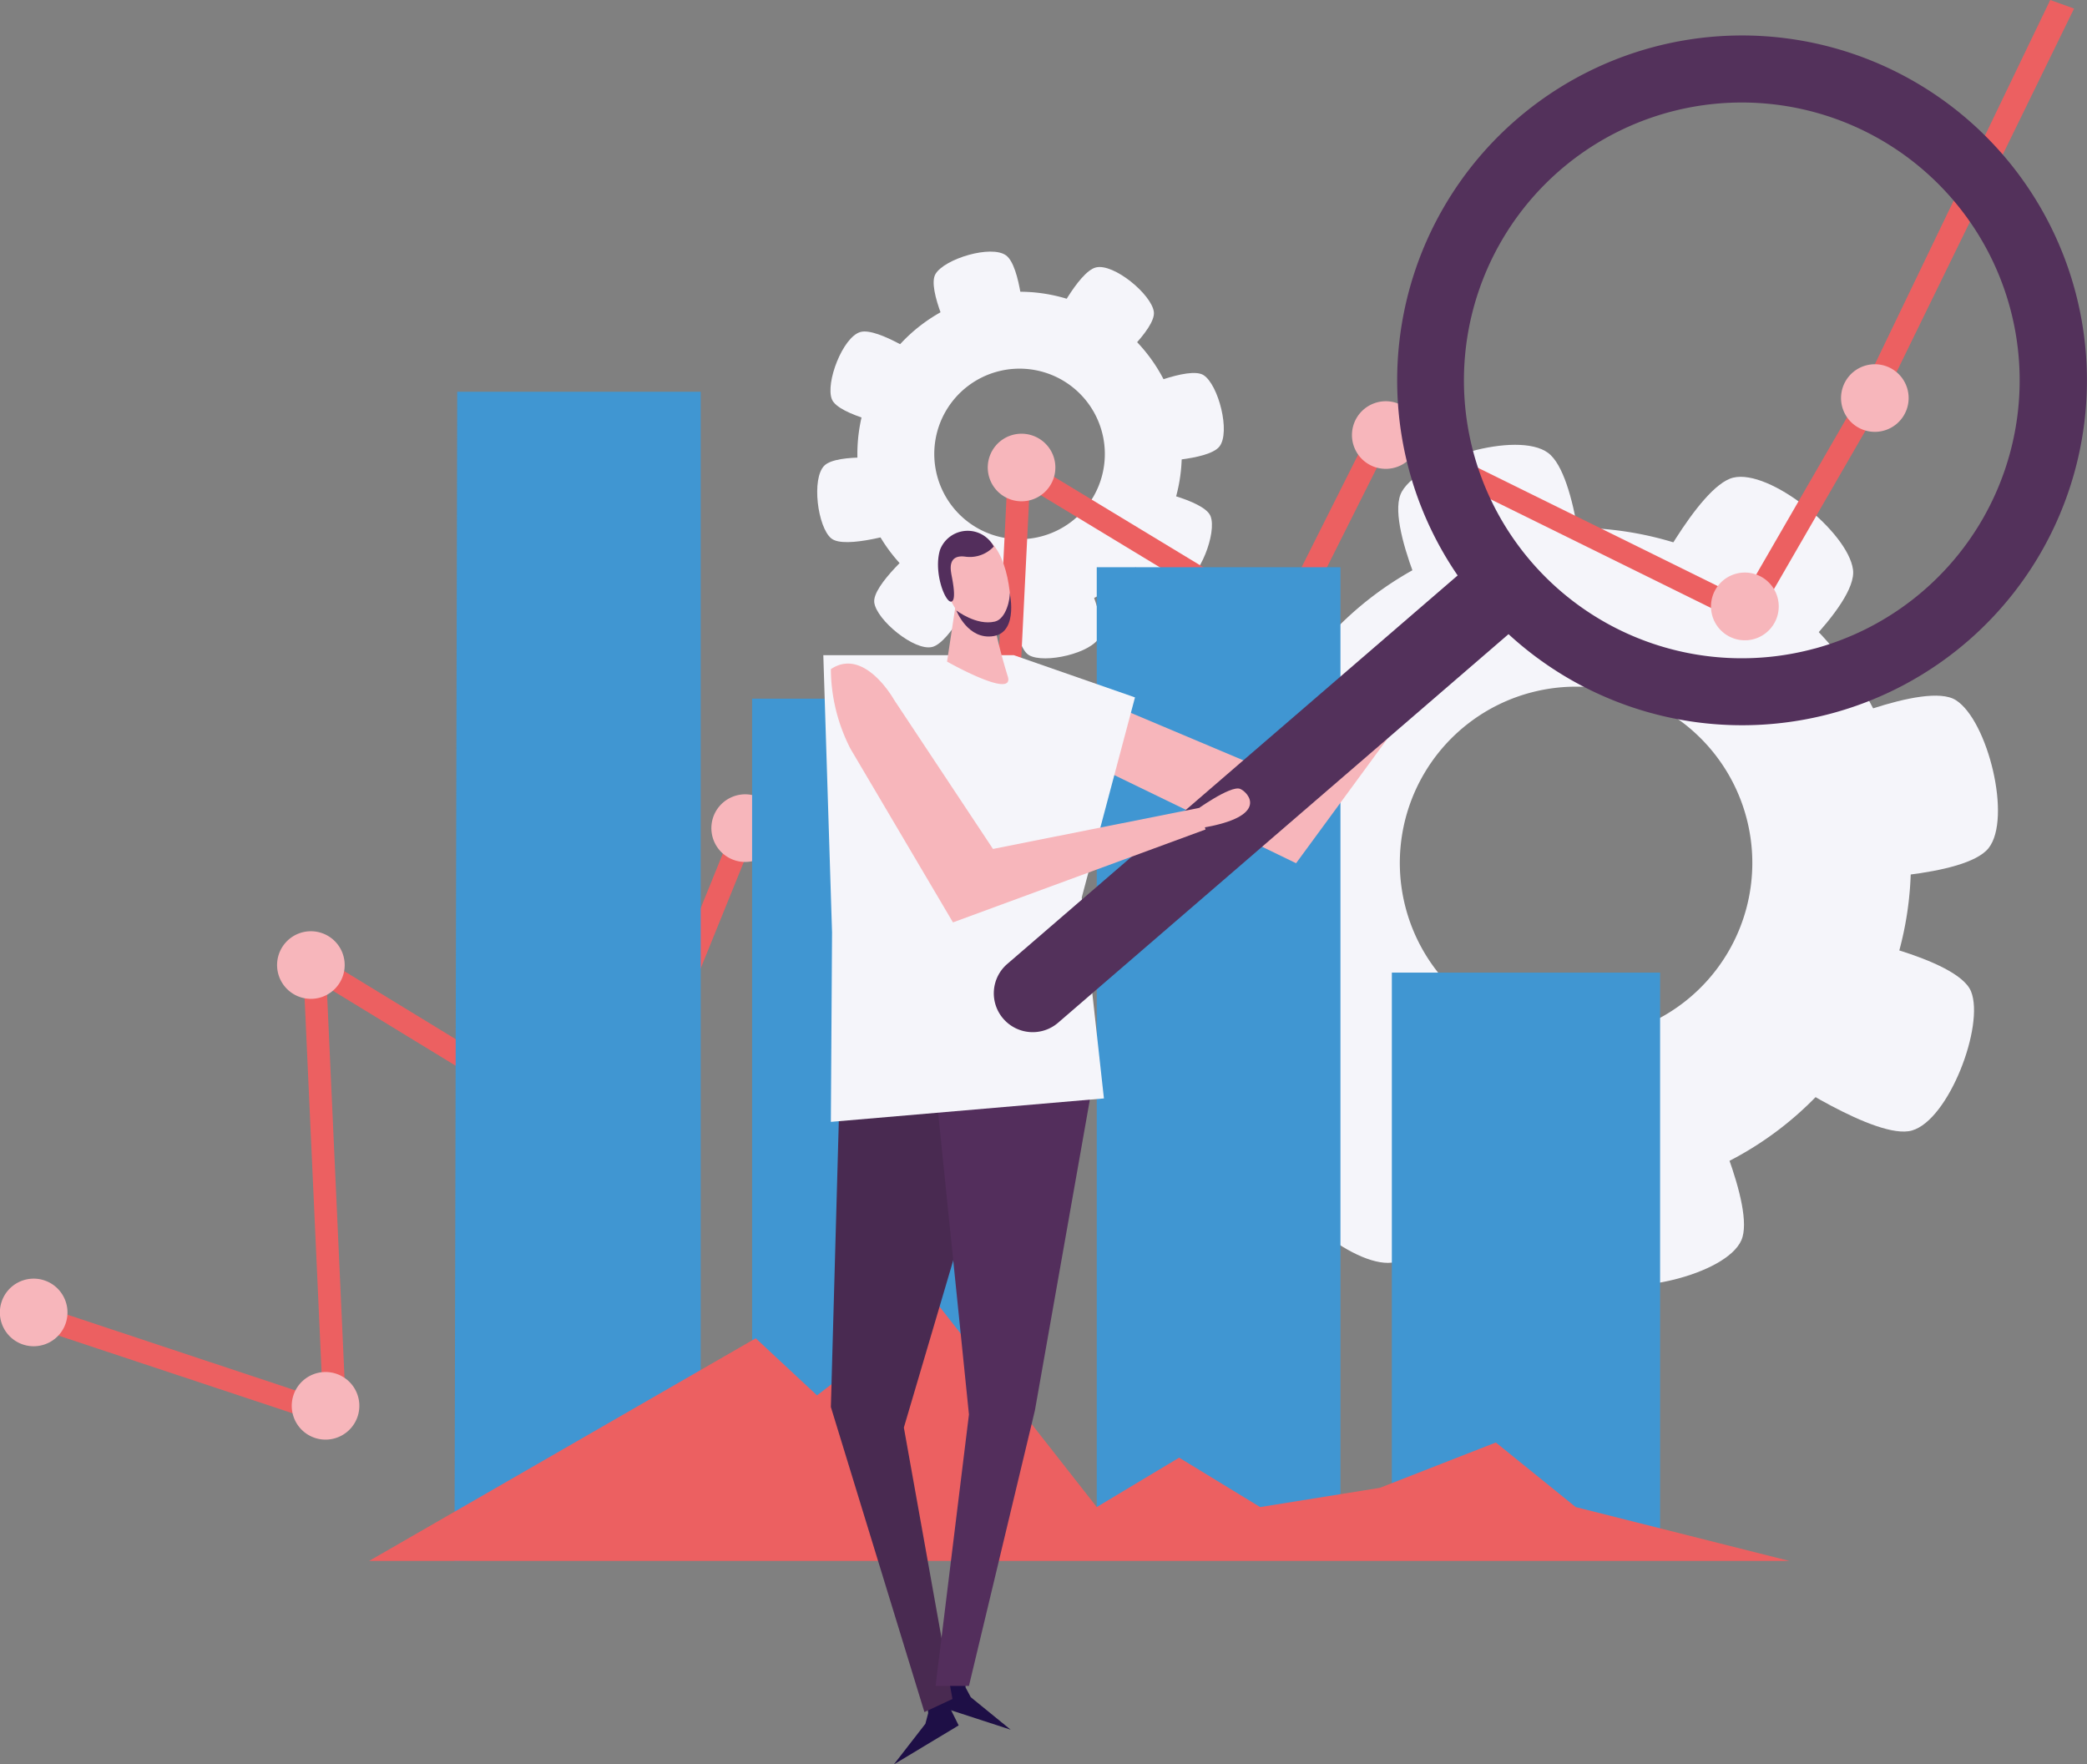 <svg id="Layer_1" data-name="Layer 1" xmlns="http://www.w3.org/2000/svg" viewBox="0 0 282.18 238.55"><rect x="0" y="0" width="282.18" height="238.55" fill="#808080" stroke="none"/><defs><style>.cls-1{fill:#f5f5fa;}.cls-2{fill:#ec6061;}.cls-3{fill:#f7b6bb;}.cls-4{fill:#5e4b85;}.cls-5{fill:#4096d2;}.cls-6{fill:#ffc190;}.cls-7{fill:#1e0f46;}.cls-8{fill:#492a51;}.cls-9{fill:#532e5c;}.cls-10{fill:#53315b;}</style></defs><path class="cls-1" d="M201.49,72.86a45.32,45.32,0,1,0,55.38,32.25A45.32,45.32,0,0,0,201.49,72.86Zm17.65,66.86a23.83,23.83,0,1,1,17-29.13A23.83,23.83,0,0,1,219.14,139.72Z"/><path class="cls-1" d="M214.36,80.35l-19.75,5.21s-7.55-14.85-5.05-19.12c2.56-4.43,15.63-8.24,19.74-5.22S214.36,80.35,214.36,80.35Z"/><path class="cls-1" d="M230.39,148.57l-19.75,5.21s.77,16.65,5.05,19.14,17.66-.55,19.75-5.22C237.46,163.19,230.39,148.57,230.39,148.57Z"/><path class="cls-1" d="M186.79,90.32l-7.95,18.82s-16.37-3.13-18.23-7.71c-1.92-4.74,3-17.41,8-18.81C173.32,81.25,186.79,90.32,186.79,90.32Z"/><path class="cls-1" d="M178.19,118.07l1.92,20.34s-15.89,5-19.7,1.86-5.58-16.77-1.92-20.34S178.19,118.07,178.19,118.07Z"/><path class="cls-1" d="M249.55,118.89l-4.41-20S260.3,92,264.46,94.67c4.31,2.75,7.59,16,4.41,20S249.55,118.89,249.55,118.89Z"/><path class="cls-1" d="M222.32,80.28l16.22,12.43s12.68-10.79,12-15.7c-.66-5.06-11.24-13.63-16.2-12.43C229.57,65.74,222.32,80.28,222.32,80.28Z"/><path class="cls-1" d="M200.7,154.93,184.5,142.5s-12.7,10.79-12.05,15.7c.67,5.06,11.25,13.63,16.21,12.43C193.47,169.47,200.7,154.93,200.7,154.93Z"/><path class="cls-1" d="M240.27,145.14l8-18.81s16.37,3.12,18.23,7.71-3,17.4-8,18.81C253.74,154.22,240.27,145.14,240.27,145.14Z"/><path class="cls-1" d="M132.26,40.17a21.93,21.93,0,1,0,26.8,15.61A21.93,21.93,0,0,0,132.26,40.17Zm8.54,32.35A11.53,11.53,0,1,1,149,58.43,11.52,11.52,0,0,1,140.8,72.52Z"/><path class="cls-1" d="M138.48,43.79l-9.55,2.53s-3.65-7.19-2.45-9.26,7.57-4,9.56-2.52S138.48,43.79,138.48,43.79Z"/><path class="cls-1" d="M146.24,76.8l-9.55,2.52s.37,8.06,2.44,9.26,8.55-.26,9.56-2.52S146.24,76.8,146.24,76.8Z"/><path class="cls-1" d="M125.15,48.62l-3.85,9.1s-7.92-1.51-8.82-3.73,1.47-8.42,3.85-9.1S125.15,48.62,125.15,48.62Z"/><path class="cls-1" d="M121,62.05l.92,9.84s-7.68,2.43-9.53.9-2.69-8.11-.93-9.84S121,62.05,121,62.05Z"/><path class="cls-1" d="M155.52,62.44l-2.14-9.65s7.34-3.35,9.35-2.07,3.68,7.73,2.14,9.66S155.52,62.44,155.52,62.44Z"/><path class="cls-1" d="M142.34,43.76l7.85,6s6.14-5.23,5.82-7.6-5.44-6.6-7.84-6S142.34,43.76,142.34,43.76Z"/><path class="cls-1" d="M131.88,79.88l-7.84-6s-6.15,5.22-5.83,7.59,5.44,6.6,7.84,6S131.88,79.88,131.88,79.88Z"/><path class="cls-1" d="M151,75.14l3.85-9.1s7.92,1.51,8.82,3.73-1.47,8.43-3.84,9.1S151,75.14,151,75.14Z"/><polygon class="cls-2" points="46.91 193.52 4.33 179.39 5.29 176.48 43.65 189.22 40.86 127.83 82.41 153.2 99.92 110.01 133.32 123.3 136.41 60.77 172.89 82.86 186.13 56.49 235.6 80.89 251.58 53.23 277.21 0 280.43 1.16 254.37 54.52 236.82 84.9 187.5 60.58 174.15 87.2 139.22 66.04 136.16 127.73 101.61 113.98 83.89 157.69 44.18 133.45 46.91 193.52"/><path class="cls-3" d="M48.09,188a4.57,4.57,0,1,1-6.15-2A4.57,4.57,0,0,1,48.09,188Z"/><path class="cls-3" d="M8.63,175.38a4.57,4.57,0,1,1-6.16-2A4.57,4.57,0,0,1,8.63,175.38Z"/><path class="cls-3" d="M46.11,128.41a4.57,4.57,0,1,1-6.16-2A4.57,4.57,0,0,1,46.11,128.41Z"/><path class="cls-4" d="M86.89,153.13a4.57,4.57,0,1,1-6.16-2A4.57,4.57,0,0,1,86.89,153.13Z"/><path class="cls-3" d="M104.83,109.9a4.57,4.57,0,1,1-6.16-2A4.56,4.56,0,0,1,104.83,109.9Z"/><path class="cls-4" d="M138.8,123.42a4.57,4.57,0,1,1-6.15-2A4.57,4.57,0,0,1,138.8,123.42Z"/><path class="cls-3" d="M142.2,61.14a4.57,4.57,0,1,1-6.16-2A4.58,4.58,0,0,1,142.2,61.14Z"/><path class="cls-4" d="M177.58,82.93a4.57,4.57,0,1,1-6.15-2A4.56,4.56,0,0,1,177.58,82.93Z"/><path class="cls-3" d="M191.44,56.75a4.57,4.57,0,1,1-6.15-2A4.56,4.56,0,0,1,191.44,56.75Z"/><path class="cls-3" d="M240,79.91a4.58,4.58,0,1,1-6.16-2A4.58,4.58,0,0,1,240,79.91Z"/><path class="cls-3" d="M257.57,51.75a4.57,4.57,0,1,1-6.16-2A4.57,4.57,0,0,1,257.57,51.75Z"/><polygon class="cls-5" points="94.74 210.03 61.45 211.04 61.82 52.97 94.74 52.97 94.74 210.03"/><rect class="cls-5" x="101.69" y="94.46" width="36.29" height="115.57"/><rect class="cls-5" x="148.29" y="76.69" width="32.95" height="133.34"/><rect class="cls-5" x="188.19" y="131.5" width="36.27" height="78.53"/><polygon class="cls-2" points="49.91 211.04 102.18 180.94 110.47 188.66 126.65 176.17 148.29 203.76 159.43 197.08 170.38 203.76 186.57 201.16 202.25 195.03 213.05 203.76 241.93 211.04 49.91 211.04"/><path class="cls-6" d="M194.16,86.1s2.09-5.65,3.45-5.93c1.14-.23,5.5.83-1.43,7.3Z"/><path class="cls-3" d="M150.73,104.83l24.51,11.88L196.8,87.33l-2.38-1.92-20.11,20L152,96s-7.28-3.76-9.38,1.29A23.77,23.77,0,0,0,150.73,104.83Z"/><polygon class="cls-7" points="127.02 228.05 125.16 228.64 125.5 231.62 125.12 233.06 120.86 238.55 129.62 233.28 127.02 228.05"/><polygon class="cls-7" points="128.28 225.02 130.23 225.18 130.56 228.16 131.26 229.47 136.65 233.86 126.94 230.7 128.28 225.02"/><polygon class="cls-8" points="113.6 144.93 112.34 190.23 124.99 231.48 128.78 229.71 122.21 193.01 136 146.31 113.6 144.93"/><polygon class="cls-9" points="126.5 147.06 131.01 191.24 126.5 227.94 131.01 227.94 139.93 190.68 148.02 144.93 126.5 147.06"/><polygon class="cls-1" points="112.34 151.68 149.26 148.51 146.26 121.35 153.46 94.29 137.07 88.58 111.32 88.58 112.5 126.06 112.34 151.68"/><path class="cls-3" d="M129.15,82.18l-1.1,7.27s9.42,5.33,8.17,1.88a82.38,82.38,0,0,1-2.34-9.68Z"/><path class="cls-3" d="M128.26,74c-.42,1.5-1.26,4.45-.23,6.27s2.63,5.09,4.89,5.67,3.34-1.5,3.6-2.42c.4-1.46,0-9.41-3.71-11C130,71.44,128.57,72.88,128.26,74Z"/><path class="cls-9" d="M134.37,73.89a4.42,4.42,0,0,1-3.87,1.37c-2.48-.33-1.91,2-1.88,2.29s.82,3.64,0,3.79-2.44-4-1.52-7A4,4,0,0,1,134.37,73.89Z"/><path class="cls-9" d="M129.3,82.53s2.72,2.1,5.21,1.51c1.59-.37,2.1-3.26,2-3.85s1.35,5.22-2.15,5.81S129.3,82.53,129.3,82.53Z"/><path class="cls-10" d="M223.34,6.42a46.63,46.63,0,1,0,57.21,32.82A46.63,46.63,0,0,0,223.34,6.42Zm22,81.27a37.57,37.57,0,1,1,26.43-46.08A37.58,37.58,0,0,1,245.36,87.69Z"/><path class="cls-10" d="M143.06,138.28a5.26,5.26,0,0,1-7.41-.55h0a5.24,5.24,0,0,1,.54-7.4l63.3-54.6a5.27,5.27,0,0,1,7.41.54h0a5.26,5.26,0,0,1-.55,7.41Z"/><path class="cls-3" d="M161.52,109.66s4.87-3.54,6.16-3c1.08.44,4.13,3.73-5.24,5.28Z"/><path class="cls-3" d="M115,101.25l13.85,23.46L163,112.15l-.92-2.91-27.82,5.54L120.87,94.59s-4-7.16-8.53-4.12A23.84,23.84,0,0,0,115,101.25Z"/></svg>